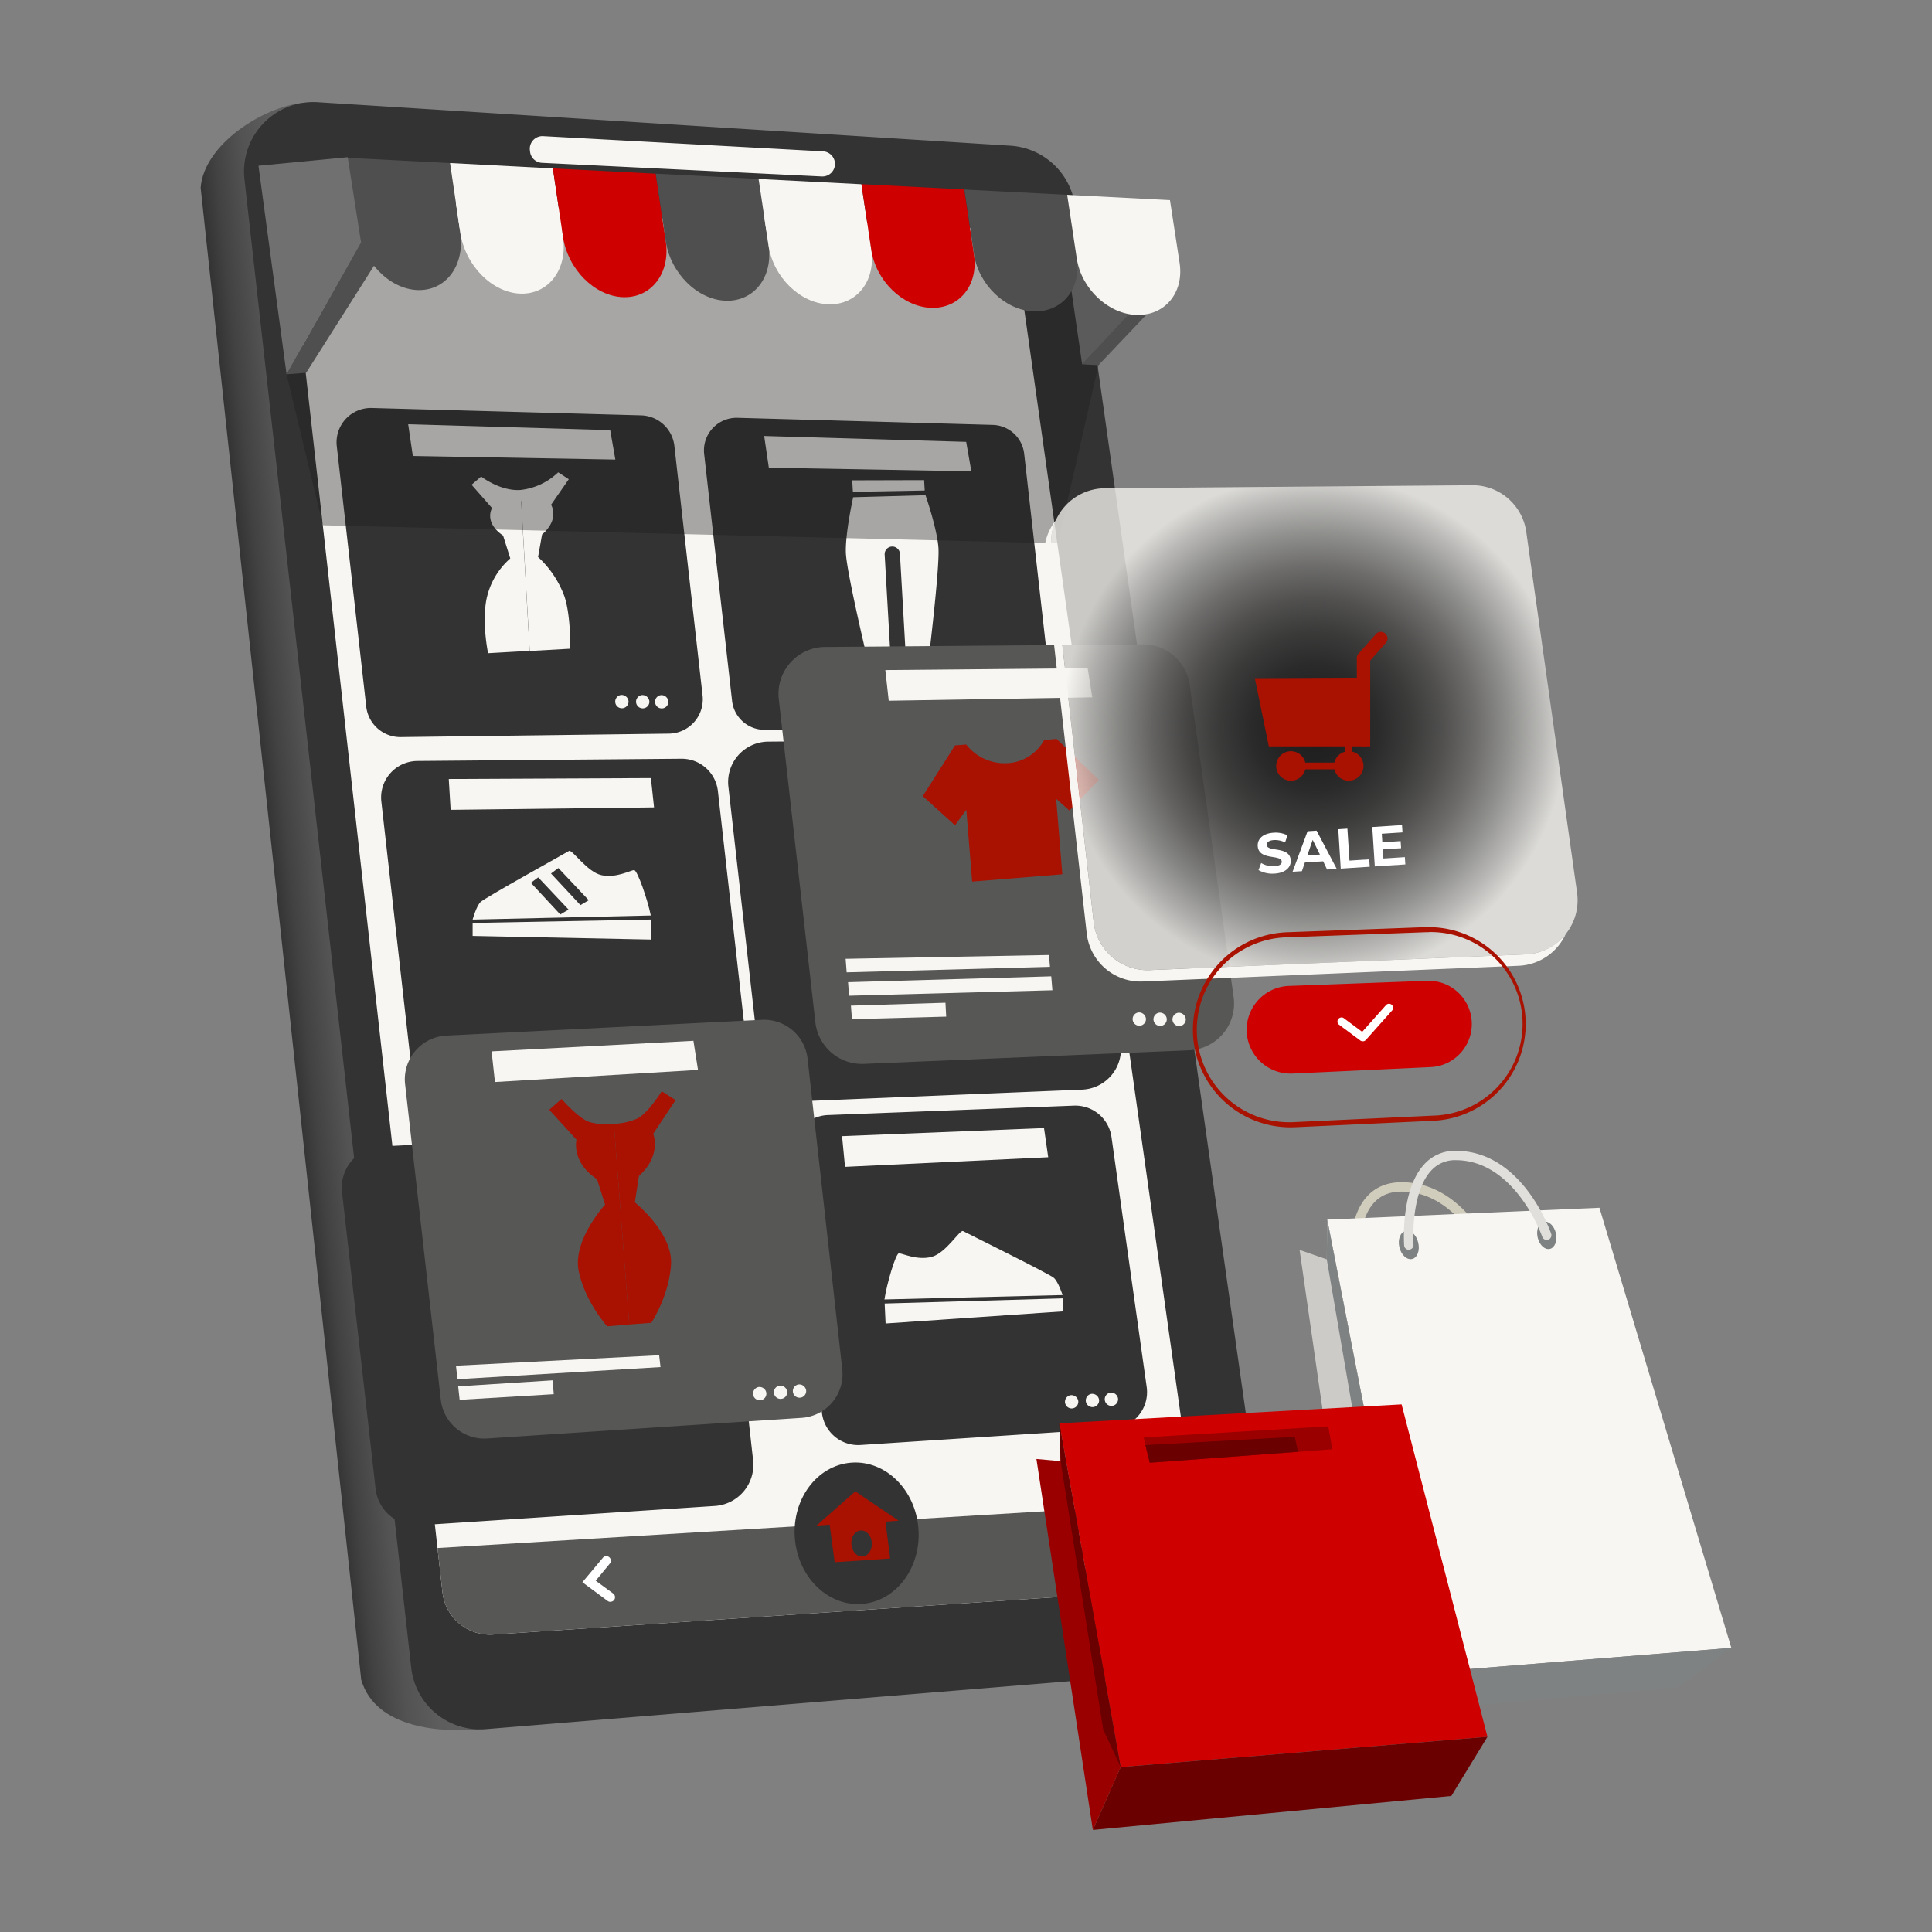 <svg xmlns="http://www.w3.org/2000/svg" xmlns:xlink="http://www.w3.org/1999/xlink" viewBox="0 0 600 600"><rect x="0" y="0" width="600" height="600" fill="#808080" stroke="none"/><defs><style>.cls-1{isolation:isolate;}.cls-2{fill:url(#Áåçûìÿííûé_ãðàäèåíò_16);}.cls-3{fill:#333;}.cls-11,.cls-4{fill:#f7f6f2;}.cls-5{fill:#575756;}.cls-15,.cls-6{fill:#a91101;}.cls-7{fill:#fff;}.cls-8{fill:#1a1a1a;opacity:0.36;mix-blend-mode:multiply;}.cls-9{fill:#5b5b5b;}.cls-10{fill:#4f4f4f;}.cls-10,.cls-11,.cls-12,.cls-15,.cls-21,.cls-22{fill-rule:evenodd;}.cls-12,.cls-16{fill:#cf0000;}.cls-13{fill:#707070;}.cls-14{opacity:0.77;mix-blend-mode:color-dodge;fill:url(#Áåçûìÿííûé_ãðàäèåíò_12);}.cls-17{fill:#d1cdbc;}.cls-18{fill:#cccbc8;}.cls-19{fill:#7f8282;}.cls-20{fill:#e0dfdc;}.cls-21{fill:#6b0000;}.cls-22{fill:#9b0000;}</style><linearGradient id="Áåçûìÿííûé_ãðàäèåíò_16" x1="86.47" y1="288.15" x2="122.13" y2="284.4" gradientUnits="userSpaceOnUse"><stop offset="0" stop-color="#333"/><stop offset="0.15" stop-color="#424242"/><stop offset="0.4" stop-color="#535353"/><stop offset="0.67" stop-color="#5d5d5d"/><stop offset="1" stop-color="#606060"/></linearGradient><radialGradient id="Áåçûìÿííûé_ãðàäèåíò_12" cx="408.17" cy="226" r="78.59" gradientUnits="userSpaceOnUse"><stop offset="0"/><stop offset="0.12" stop-color="#040404"/><stop offset="0.25" stop-color="#101010"/><stop offset="0.38" stop-color="#252524"/><stop offset="0.51" stop-color="#424140"/><stop offset="0.64" stop-color="#676665"/><stop offset="0.77" stop-color="#949491"/><stop offset="0.9" stop-color="#c9c8c5"/><stop offset="1" stop-color="#f7f6f2"/></radialGradient></defs><g class="cls-1"><g id="Capa_1" data-name="Capa 1"><path class="cls-2" d="M94.22,31.92c-12.52,1.19-30.94,13-31.9,26.41l49.86,463.31c4.47,15.37,25.19,16.43,36.5,15.39Z"/><path class="cls-3" d="M375.13,518.61l-67.33,5.51L150.86,537a21.52,21.52,0,0,1-23.15-19.05L75.91,55.64a21.55,21.55,0,0,1,22.76-23.9L313.83,45.25a21.6,21.6,0,0,1,20,18.5l1.49,10.66,18.59,131.4,17,120.16,7.54,53.34L392,474.9l2.71,19.21A21.53,21.53,0,0,1,375.13,518.61Z"/><path class="cls-3" d="M371.15,492.56a14.81,14.81,0,0,1-4.14.87l-213.86,14.2a14.84,14.84,0,0,1-15.74-13.16L89.89,70.56a14.75,14.75,0,0,1,1.77-8.85h0a14.8,14.8,0,0,1,13.71-7.63l204.83,10a14.84,14.84,0,0,1,14,12.74l56.54,399.73A14.9,14.9,0,0,1,371.15,492.56Z"/><path class="cls-4" d="M371.15,492.56a14.81,14.81,0,0,1-4.14.87l-213.86,14.2a14.84,14.84,0,0,1-15.74-13.16l-1.54-13.72-46-410.19a14.75,14.75,0,0,1,1.77-8.85h0a14.83,14.83,0,0,1,5.84-.89l204.83,10a14.87,14.87,0,0,1,14,12.75l54.18,383,2.36,16.73A14.86,14.86,0,0,1,371.15,492.56Z"/><path class="cls-4" d="M164.56,46.66l.06.5a3.91,3.91,0,0,0,3.7,3.41L255.2,54.8a3.91,3.91,0,0,0,4.11-3.91h0A3.93,3.93,0,0,0,255.6,47l-86.94-4.72A3.92,3.92,0,0,0,164.56,46.66Z"/><path class="cls-5" d="M371.15,492.56a14.81,14.81,0,0,1-4.14.87l-213.86,14.2a14.84,14.84,0,0,1-15.74-13.16l-1.54-13.72,234.63-14.2,2.36,16.73A14.86,14.86,0,0,1,371.15,492.56Z"/><path class="cls-3" d="M285.23,474.73c.91,12.11-6.94,22.58-17.54,23.38s-19.93-8.37-20.85-20.49,6.94-22.58,17.54-23.38S284.32,462.61,285.23,474.73Z"/><path class="cls-6" d="M279.09,472.26l-13.47-9.11-12.05,10.64,4.08-.29,1.56,11.66L276.45,484,275,472.56Zm-11.21,11.12c-1.75.14-3.32-1.56-3.48-3.8s1.11-4.14,2.88-4.27,3.31,1.56,3.47,3.8S269.64,483.25,267.88,483.38Z"/><path class="cls-7" d="M334.72,489.07a1.43,1.43,0,0,1-.92-.35,1.41,1.41,0,0,1-.14-2l4-4.63-5.21-4.7a1.41,1.41,0,1,1,1.89-2.09l7.25,6.54-5.81,6.72A1.42,1.42,0,0,1,334.72,489.07Z"/><path class="cls-7" d="M189.55,497.47a1.39,1.39,0,0,1-.84-.28l-7.84-5.81,6.28-7.51a1.41,1.41,0,1,1,2.16,1.8L185,490.9l5.44,4a1.41,1.41,0,0,1-.84,2.54Z"/><path class="cls-3" d="M207.73,227.84l-83.25,1.07a10.67,10.67,0,0,1-10.74-9.47l-9.15-80.86a10.67,10.67,0,0,1,10.9-11.87L199.12,129a10.69,10.69,0,0,1,10.31,9.47L218.19,216A10.67,10.67,0,0,1,207.73,227.84Z"/><path class="cls-3" d="M316.48,225.65l-78.94,1a10.14,10.14,0,0,1-10.19-9L218.68,141A10.13,10.13,0,0,1,229,129.76l79.3,2.2a10.1,10.1,0,0,1,9.77,9l8.31,73.47A10.11,10.11,0,0,1,316.48,225.65Z"/><polygon class="cls-4" points="264.67 149.17 286.99 149.11 287.18 152.34 264.87 152.73 264.67 149.17"/><path class="cls-4" d="M291.43,170c-.5-6.15-4-16.2-4-16.2l-22.47.62s-2.47,11.05-2.27,17.22,7.35,35.86,7.35,35.86l6.7-.38-2-34.88a2.37,2.37,0,1,1,4.74-.27l2,34.88,6.7-.38S291.93,176.15,291.43,170Z"/><path class="cls-3" d="M221,338.11l-81.77,2.33a11.34,11.34,0,0,1-11.59-10.06l-9.21-81.44a11.34,11.34,0,0,1,11.17-12.61l82-.7a11.32,11.32,0,0,1,11.35,10.06l9,79.82A11.33,11.33,0,0,1,221,338.11Z"/><path class="cls-3" d="M336.09,338.39,249,342a12.56,12.56,0,0,1-13-11.14l-9.79-86.54a12.55,12.55,0,0,1,12.38-14l85.11-.7a12.56,12.56,0,0,1,12.54,10.81L348,324.1A12.56,12.56,0,0,1,336.09,338.39Z"/><path class="cls-5" d="M369.3,326.17l-101,4.23a14.56,14.56,0,0,1-15.08-12.92L241.86,217.12a14.56,14.56,0,0,1,14.35-16.2l98.71-.81a14.57,14.57,0,0,1,14.54,12.53l13.65,96.95A14.55,14.55,0,0,1,369.3,326.17Z"/><path class="cls-3" d="M222,467.69l-91.81,6a12.78,12.78,0,0,1-13.55-11.33l-10.42-92.1a12.79,12.79,0,0,1,12.08-14.22l92.1-4.62a12.8,12.8,0,0,1,13.36,11.37l10.12,90.69A12.8,12.8,0,0,1,222,467.69Z"/><path class="cls-4" d="M146.45,150.54l6.36,7.25s-2.68,4.39,3.43,8.54l2.23,7.1A23,23,0,0,0,151,186.5c-1.32,7.46.58,16.36.58,16.36l12.9-.73-2.71-47.95a14.68,14.68,0,0,1-5.81-.53c-2.63-.92-6.55-5.64-6.55-5.64Z"/><path class="cls-4" d="M176.64,148.83l-5.5,7.92s2.8,4.42-2.8,9.24l-1.24,7a31.17,31.17,0,0,1,8.18,12.2c2,5.9,1.84,16.27,1.84,16.27l-12.61.71-2.71-47.95a14.67,14.67,0,0,0,5.71-1.18c2.51-1.21,5.87-6.34,5.87-6.34Z"/><path class="cls-4" d="M149.44,148s5.91,4.62,12.24,4.16a20,20,0,0,0,11.7-5.51s-3.1,8.49-12.21,9A11.58,11.58,0,0,1,149.44,148Z"/><polygon class="cls-4" points="126.76 131.76 189.5 133.59 191.1 142.73 128.21 141.61 126.76 131.76"/><polygon class="cls-4" points="237.32 135.4 300.06 137.23 301.66 146.37 238.77 145.25 237.32 135.4"/><path class="cls-3" d="M345.59,443.65l-78.33,5.11a11.32,11.32,0,0,1-12-10l-9-79.88a11.33,11.33,0,0,1,10.83-12.59l76.43-2.93a11.34,11.34,0,0,1,11.66,9.74l10.94,77.69A11.34,11.34,0,0,1,345.59,443.65Z"/><polygon class="cls-8" points="89 116.25 100.27 163.12 328.49 168.73 341.14 113.4 356.68 90.48 330.99 71.82 106.16 70.61 89 116.25"/><polygon class="cls-9" points="365.92 82.04 336.07 113.14 329.94 71.08 365.92 82.04"/><polygon class="cls-10" points="341.14 113.4 336.07 113.14 362.65 84.53 364.09 89.25 341.14 113.4"/><polygon class="cls-10" points="89 116.25 95.08 115.78 116.71 81.65 113.14 73.15 89 116.25"/><path class="cls-10" d="M129.7,90.08h0c-8.8-.3-17.16-8.9-18.67-19.21L107.82,49l31.94,1.65,3.18,21.56C144.44,82.39,138.51,90.39,129.7,90.08Z"/><path class="cls-11" d="M161.6,91.19h0c-8.81-.31-17.16-8.8-18.66-19l-3.18-21.56L171.7,52.3l3.15,21.28C176.34,83.61,170.4,91.49,161.6,91.19Z"/><path class="cls-12" d="M193.49,92.29h0c-8.81-.31-17.15-8.68-18.64-18.71L171.7,52.3l31.94,1.64,3.12,21C208.24,84.82,202.29,92.59,193.49,92.29Z"/><path class="cls-10" d="M225.38,93.39h0c-8.81-.3-17.14-8.57-18.62-18.46l-3.12-21,31.94,1.64,3.1,20.7C240.14,86,234.18,93.7,225.38,93.39Z"/><path class="cls-11" d="M257.27,94.5h0c-8.81-.31-17.13-8.47-18.59-18.22l-3.1-20.7,31.94,1.64,3.07,20.41C272,87.25,266.07,94.8,257.27,94.5Z"/><path class="cls-12" d="M289.16,95.6h0c-8.81-.31-17.12-8.35-18.57-18l-3.07-20.41,31.94,1.64,3,20.12C303.94,88.46,298,95.9,289.16,95.6Z"/><path class="cls-10" d="M321.05,96.7h0c-8.81-.3-17.11-8.24-18.55-17.72l-3-20.12L331.4,60.5l3,19.83C335.84,89.68,329.85,97,321.05,96.7Z"/><path class="cls-11" d="M352.94,97.81h0c-8.81-.31-17.1-8.13-18.53-17.48l-3-19.83,31.93,1.65,3,19.53C367.74,90.89,361.74,98.11,352.94,97.81Z"/><polygon class="cls-13" points="107.98 48.81 80.27 51.47 89 116.25 112.13 75.3 107.98 48.81"/><path class="cls-5" d="M248.94,440.33l-97.64,6.41a13.61,13.61,0,0,1-14.41-12.06l-11.08-97.95a13.6,13.6,0,0,1,12.84-15.12l97.95-4.9a13.6,13.6,0,0,1,14.2,12.08l10.77,96.44A13.61,13.61,0,0,1,248.94,440.33Z"/><path class="cls-6" d="M300.06,231.22A15.15,15.15,0,0,0,313,237a13.76,13.76,0,0,0,11.28-7.19l3.87-.32,13.13,12.72-9.15,9.53L328,248.07l1.91,23.45-28,2.27-1.81-22.3-3.52,4.81-10-9.05,10-15.75Z"/><path class="cls-4" d="M196.93,270.22c-1,0-5.56,2.57-10.11,1.58s-9.14-8.13-10.12-7.52-26.14,14.54-27.47,15.86-2.45,5.45-2.45,5.45l55.33-1.27C201.11,279.35,197.93,270.22,196.93,270.22ZM174,284l-9.13-9.83,2.27-1.69,9.43,10Zm6.26-2.91-9.14-9.81,2.29-1.7,9.43,10Z"/><polygon class="cls-4" points="146.78 286.63 146.78 290.66 202.1 291.79 202.1 285.58 146.78 286.63"/><path class="cls-4" d="M279.16,389.23c1-.05,5.68,2.3,10.18,1.1s8.74-8.55,9.75-8,26.8,13.28,28.2,14.53,2.7,5.33,2.7,5.33l-55.32,1.37C275.43,398.55,278.17,389.28,279.16,389.23Z"/><polygon class="cls-4" points="330.04 403.22 330.23 407.25 275.03 411.02 274.74 404.82 330.04 403.22"/><path class="cls-6" d="M170.57,344.65l8.46,9.27s-1.69,7,6.37,12.27l2.52,7.92s-10.27,11.15-8.17,20.79,8.83,17,8.83,17l6.84-.53L190.64,349a19.19,19.19,0,0,1-7.58-.54c-3.44-1.13-8.67-7.17-8.67-7.17Z"/><path class="cls-6" d="M209.81,341.64l-6.95,10.45s2.74,6.68-4.43,13.1l-1.28,8.22s11.85,9.45,11.24,19.29-6.13,18.11-6.13,18.11l-6.84.52L190.64,349a19.2,19.2,0,0,0,7.4-1.69c3.23-1.64,7.47-8.41,7.47-8.41Z"/><polygon class="cls-4" points="274.95 208.1 337.79 207.52 339.21 216.56 276 217.62 274.95 208.1"/><polygon class="cls-4" points="152.67 326.51 215.35 323.23 216.77 332.27 153.71 336.03 152.67 326.51"/><polygon class="cls-4" points="261.51 352.84 324.23 350.33 325.53 359.39 262.43 362.38 261.51 352.84"/><polygon class="cls-4" points="139.37 241.93 202.14 241.64 203.12 250.74 139.95 251.5 139.37 241.93"/><polygon class="cls-4" points="141.61 424.13 204.7 420.88 205.13 424.56 142.07 428.32 141.61 424.13"/><polygon class="cls-4" points="142.29 430.54 171.6 428.68 171.98 432.98 142.75 434.73 142.29 430.54"/><polygon class="cls-4" points="263.37 305.03 326.47 303.21 326.83 307.53 263.69 309.23 263.37 305.03"/><polygon class="cls-4" points="262.62 297.77 325.77 296.58 326.08 300.26 262.94 301.97 262.62 297.77"/><polygon class="cls-4" points="264.26 312.31 293.62 311.41 293.85 315.72 264.58 316.51 264.26 312.31"/><path class="cls-14" d="M473.8,296.39l-116.72,4.88a16.82,16.82,0,0,1-17.43-14.92l-13.12-116a16.83,16.83,0,0,1,16.59-18.72l114.06-.94A16.84,16.84,0,0,1,474,165.2l15.77,112A16.83,16.83,0,0,1,473.8,296.39Z"/><path class="cls-4" d="M473.8,296.39l-116.72,4.88a16.82,16.82,0,0,1-17.43-14.92l-13.12-116a16.77,16.77,0,0,1,1.35-8.75,16.72,16.72,0,0,0-3.51,12.28l13.12,116a16.83,16.83,0,0,0,17.43,14.93l116.72-4.88a16.8,16.8,0,0,0,14.6-9.87A16.74,16.74,0,0,1,473.8,296.39Z"/><polygon class="cls-15" points="389.7 210.62 394.04 231.79 425.52 231.79 425.52 210.45 389.7 210.62"/><path class="cls-15" d="M423.45,231.79h0a2.07,2.07,0,0,1-2.07-2.07V204.56a2.07,2.07,0,0,1,2.07-2.07h0a2.08,2.08,0,0,1,2.08,2.07v25.16A2.08,2.08,0,0,1,423.45,231.79Z"/><rect class="cls-6" x="409.3" y="226.85" width="2.09" height="22.07" rx="1.01" transform="translate(648.23 -172.47) rotate(90)"/><rect class="cls-6" x="417.83" y="227.79" width="2.09" height="11.03" rx="0.72" transform="translate(837.76 466.61) rotate(180)"/><path class="cls-15" d="M422.08,205.93h0a2.07,2.07,0,0,1-.18-2.93l5.38-6.07a2.06,2.06,0,0,1,2.92-.18h0a2.06,2.06,0,0,1,.18,2.92L425,205.75A2.06,2.06,0,0,1,422.08,205.93Z"/><circle class="cls-6" cx="400.91" cy="237.88" r="4.58"/><path class="cls-15" d="M423.45,237.88a4.58,4.58,0,1,1-4.57-4.58A4.56,4.56,0,0,1,423.45,237.88Z"/><path class="cls-7" d="M390.84,270.22l.83-2.2a7.2,7.2,0,0,0,4.12,1c1.67-.11,2.32-.71,2.27-1.46-.15-2.29-7.16-.25-7.46-4.8-.13-2.08,1.43-3.92,4.91-4.15a8.25,8.25,0,0,1,4.32.81l-.73,2.21a7,7,0,0,0-3.46-.74c-1.67.11-2.28.78-2.23,1.55.15,2.25,7.16.23,7.45,4.73.13,2-1.45,3.9-4.94,4.13A8.8,8.8,0,0,1,390.84,270.22Z"/><path class="cls-7" d="M410.92,267.49l-5.68.37-.92,2.69-2.9.19,4.66-12.59,2.8-.18,6.26,11.88-3,.19Zm-1-2.09-2.25-4.56L406,265.65Z"/><path class="cls-7" d="M415.62,257.53l2.83-.19.64,9.93,6.14-.4.15,2.31-9,.58Z"/><path class="cls-7" d="M436.29,266.19l.15,2.27-9.48.62-.79-12.24,9.24-.6.15,2.27-6.43.42.17,2.66,5.68-.37.15,2.2-5.68.37.18,2.83Z"/><path class="cls-4" d="M238,432.6a2.07,2.07,0,1,1-2.42-1.84A2.15,2.15,0,0,1,238,432.6Z"/><path class="cls-4" d="M244.47,432.19a2.07,2.07,0,1,1-2.43-1.85A2.15,2.15,0,0,1,244.47,432.19Z"/><path class="cls-4" d="M250.36,431.81a2.07,2.07,0,1,1-2.43-1.84A2.17,2.17,0,0,1,250.36,431.81Z"/><path class="cls-4" d="M334.87,435.15a2.07,2.07,0,1,1-2.42-1.85A2.15,2.15,0,0,1,334.87,435.15Z"/><path class="cls-4" d="M341.33,434.73a2.07,2.07,0,1,1-2.43-1.84A2.16,2.16,0,0,1,341.33,434.73Z"/><path class="cls-4" d="M347.22,434.36a2.07,2.07,0,1,1-2.43-1.85A2.16,2.16,0,0,1,347.22,434.36Z"/><path class="cls-4" d="M195.2,217.83a2.07,2.07,0,1,1-2.3-2A2.17,2.17,0,0,1,195.2,217.83Z"/><path class="cls-4" d="M201.67,217.86a2.07,2.07,0,1,1-2.3-2A2.17,2.17,0,0,1,201.67,217.86Z"/><path class="cls-4" d="M207.57,217.88a2.07,2.07,0,1,1-2.3-2A2.16,2.16,0,0,1,207.57,217.88Z"/><path class="cls-4" d="M355.89,316.42a2.07,2.07,0,1,1-2.29-2A2.16,2.16,0,0,1,355.89,316.42Z"/><path class="cls-4" d="M362.36,316.48a2.07,2.07,0,1,1-2.29-2A2.16,2.16,0,0,1,362.36,316.48Z"/><path class="cls-4" d="M368.26,316.52a2.07,2.07,0,1,1-2.29-2A2.17,2.17,0,0,1,368.26,316.52Z"/><path class="cls-6" d="M400.78,350.1a30.3,30.3,0,0,1-1.11-60.58l42.89-1.58,1.12,0a30.08,30.08,0,0,1,1.4,60.13l-42.87,2Zm42.9-60.59c-.36,0-.71,0-1.06,0l-42.89,1.58a28.72,28.72,0,1,0,2.4,57.38l42.88-2a28.5,28.5,0,0,0-1.33-57Z"/><path class="cls-16" d="M400.28,306.19l42.89-1.59a13.42,13.42,0,0,1,13.75,11.33h0A13.41,13.41,0,0,1,444.3,331.4l-42.87,2a13.64,13.64,0,0,1-14.07-11.28h0A13.62,13.62,0,0,1,400.28,306.19Z"/><path class="cls-7" d="M423.21,323.38a1.26,1.26,0,0,1-.76-.25l-6.73-5a1.27,1.27,0,0,1,1.52-2l5.8,4.32,7.39-8.3a1.26,1.26,0,0,1,1.89,1.68L424.15,323A1.23,1.23,0,0,1,423.21,323.38Z"/><path class="cls-17" d="M421.31,397.89a1.47,1.47,0,0,1-1.44-1.22c-.11-.67-2.64-16.49,4.34-24.72,2.7-3.19,6.44-4.8,11.11-4.8,20.58,0,29.81,24.71,30.2,25.76a1.46,1.46,0,0,1-2.74,1c-.09-.24-8.93-23.85-27.46-23.85-3.82,0-6.73,1.23-8.89,3.77-6.1,7.2-3.71,22.21-3.69,22.36a1.46,1.46,0,0,1-1.2,1.68Z"/><polygon class="cls-4" points="439.72 519.67 412.19 378.76 496.72 375.08 537.68 511.76 439.72 519.67"/><polygon class="cls-18" points="439.72 519.67 424.37 532.58 403.6 388.18 412.04 391.1 412.19 378.76 439.72 519.67"/><polygon class="cls-19" points="537.68 511.76 521.17 524.03 424.37 532.58 439.72 519.67 537.68 511.76"/><polygon class="cls-19" points="412.04 391.1 431.85 506.33 439.72 519.67 412.19 378.76 412.04 391.1"/><path class="cls-19" d="M440.46,386c.55,2.41-.33,4.67-1.95,5s-3.38-1.29-3.93-3.71.33-4.67,2-5S439.92,383.59,440.46,386Z"/><path class="cls-19" d="M483.2,383c.52,2.33-.32,4.51-1.89,4.86s-3.26-1.25-3.78-3.58.32-4.5,1.88-4.85S482.67,380.68,483.2,383Z"/><path class="cls-20" d="M437.52,388.13a1.45,1.45,0,0,1-1.45-1.36c-.05-.7-1.13-17.29,6.28-25.23a12.79,12.79,0,0,1,9.73-4.15h0c20.6,0,29.3,24.74,29.66,25.79a1.46,1.46,0,0,1-2.76.95c-.08-.24-8.39-23.83-26.9-23.83h0a9.86,9.86,0,0,0-7.6,3.23c-6.55,7-5.51,22.88-5.5,23a1.45,1.45,0,0,1-1.35,1.55Z"/><polygon class="cls-12" points="435.28 436.15 328.99 442.02 348.04 548.78 461.94 539.38 435.28 436.15"/><polygon class="cls-21" points="348.04 548.78 339.39 568.3 450.73 557.74 461.94 539.38 348.04 548.78"/><polygon class="cls-22" points="328.99 442.02 329.37 453.77 321.87 453.1 339.39 568.3 348.04 548.78 328.99 442.02"/><polygon class="cls-22" points="355.18 446.4 357.07 454.27 413.78 450.09 412.5 442.97 355.18 446.4"/><polygon class="cls-21" points="329.37 453.77 342.61 537.17 348.04 548.78 328.99 442.02 329.37 453.77"/><polygon class="cls-21" points="355.69 448.79 402.11 446.22 403.11 450.87 357.07 454.27 355.69 448.79"/></g></g></svg>